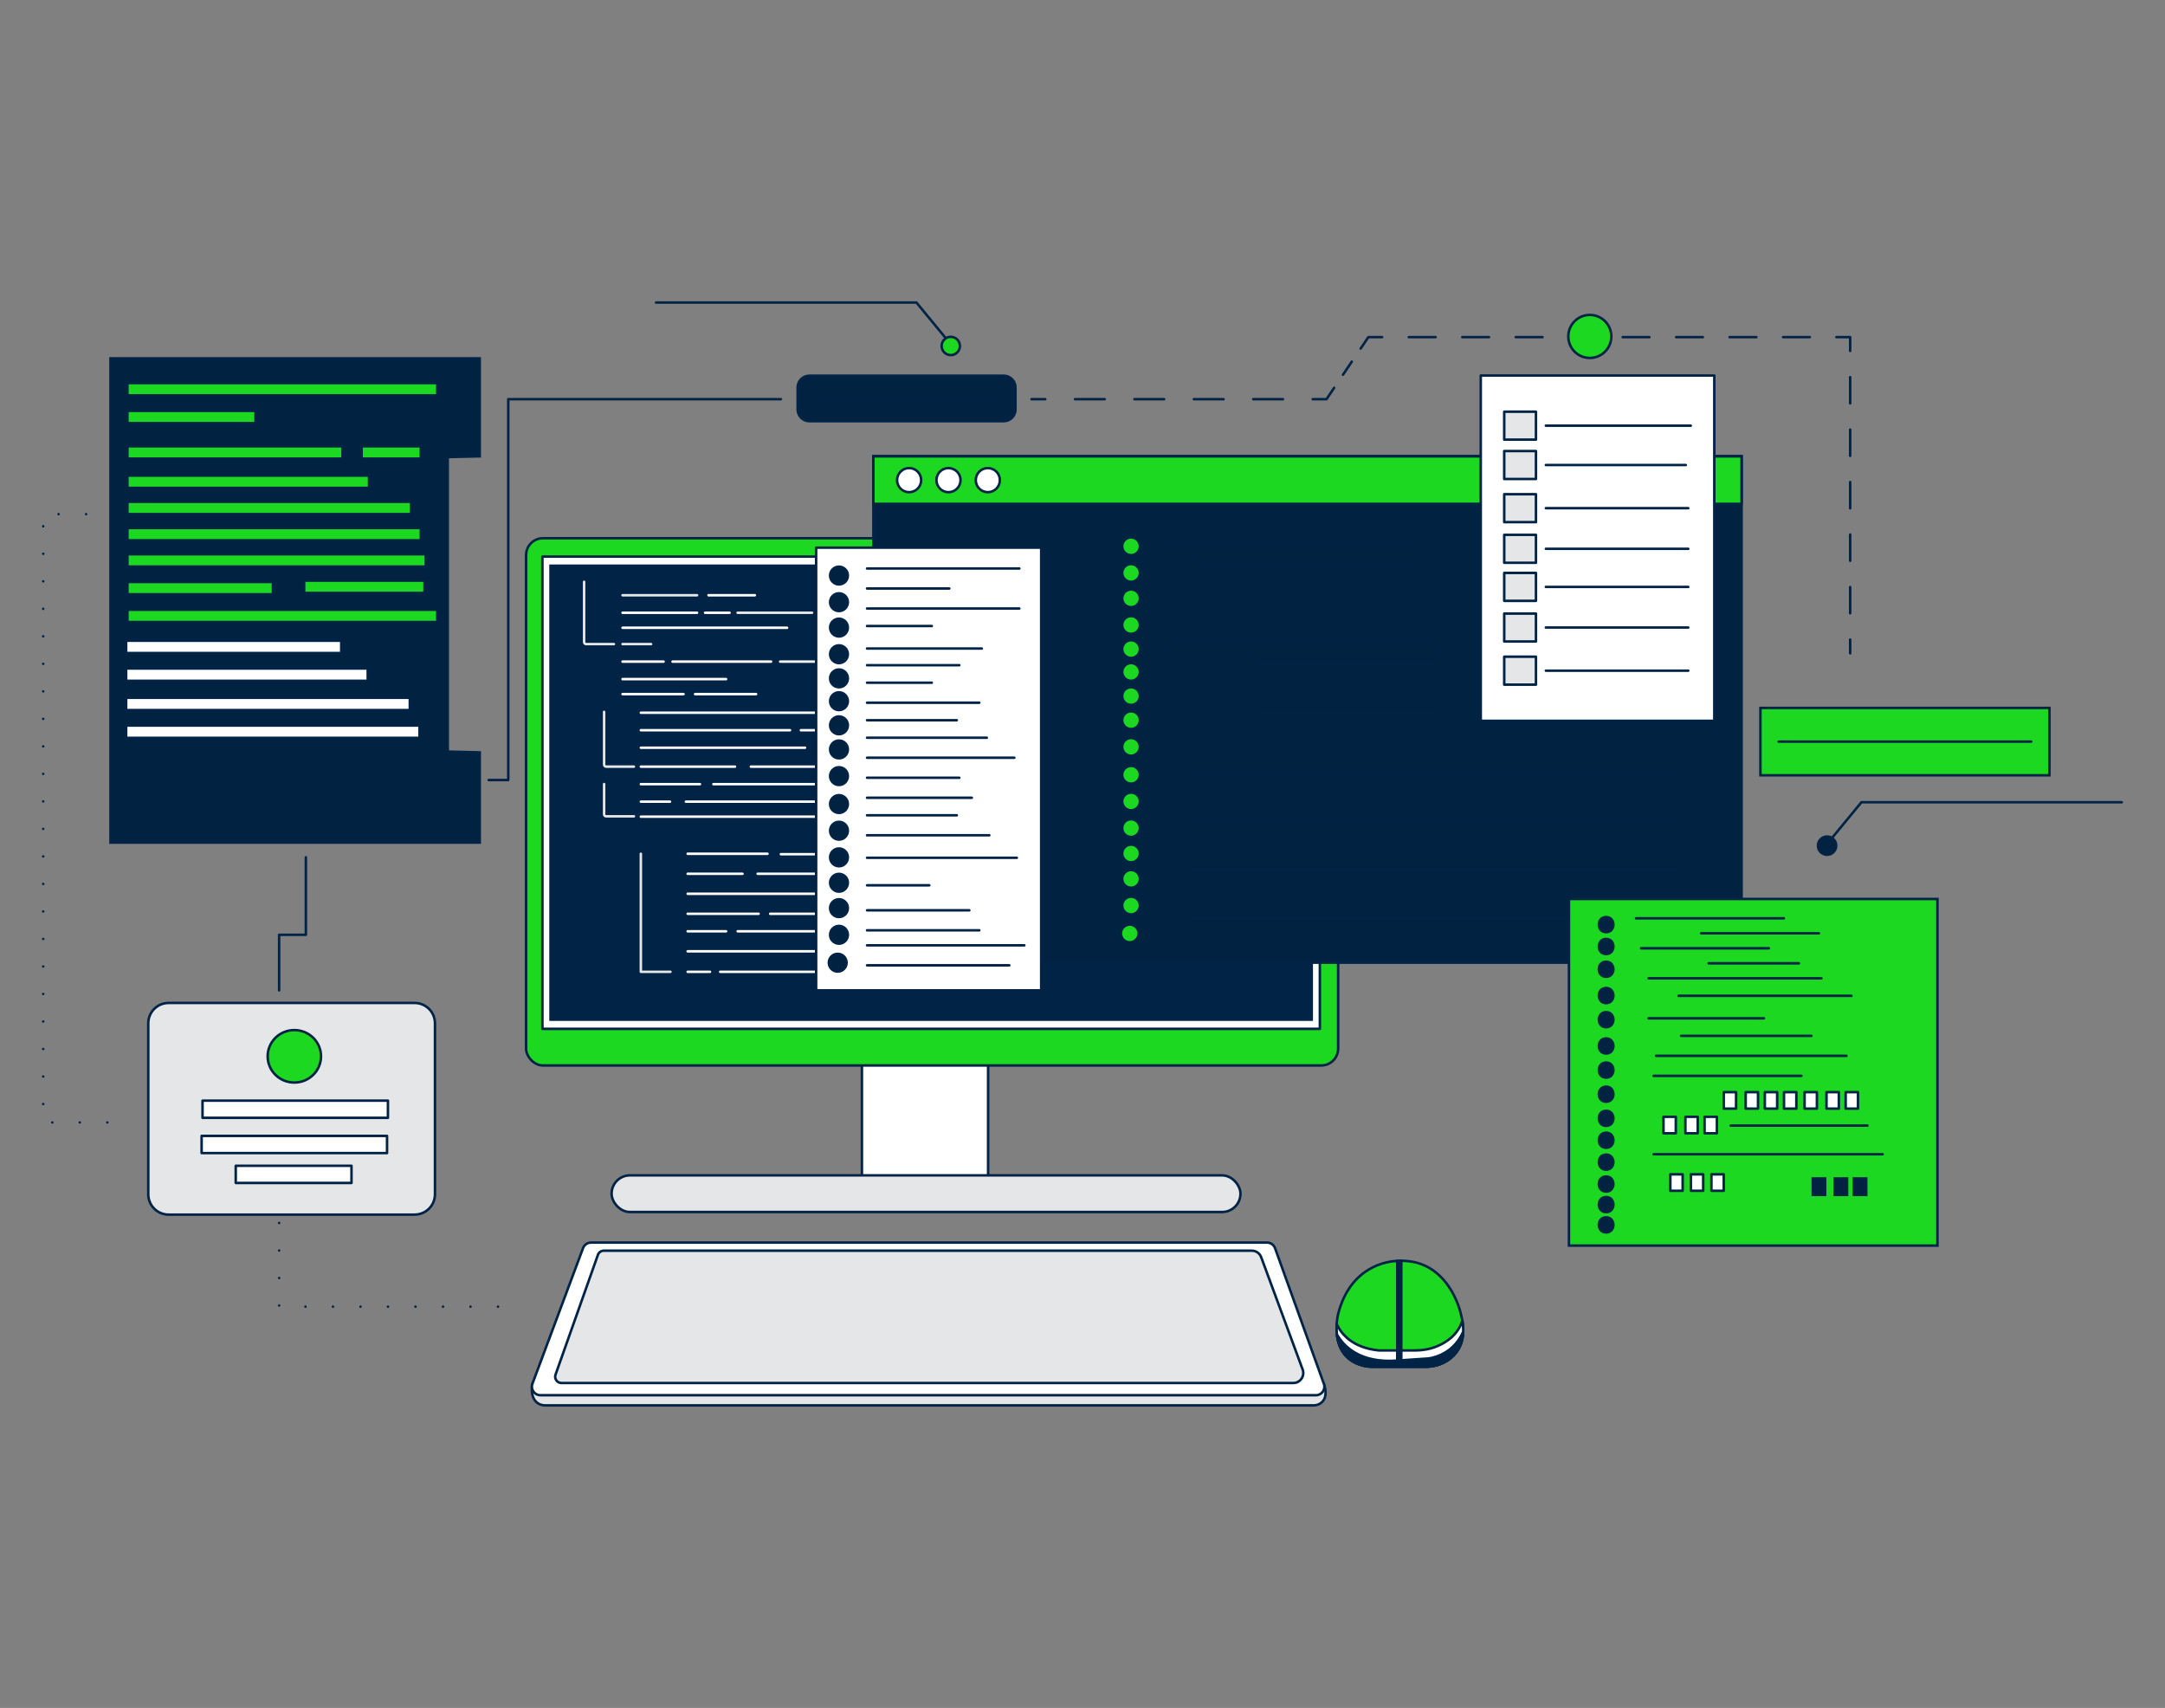 <?xml version="1.0" encoding="UTF-8"?>
<svg xmlns="http://www.w3.org/2000/svg" id="a" width="865.76" height="682.89" viewBox="0 0 865.76 682.89">
  <rect x="0" y="0" width="865.76" height="682.89" fill="#808080" stroke="none"/>
  <g>
    <line x1="412.49" y1="159.61" x2="417.99" y2="159.61" fill="none" stroke="#002346" stroke-linecap="round" stroke-linejoin="round"></line>
    <line x1="429.88" y1="159.61" x2="519" y2="159.61" fill="none" stroke="#002346" stroke-dasharray="0 0 11.88 11.88" stroke-linecap="round" stroke-linejoin="round"></line>
    <polyline points="524.94 159.61 530.44 159.61 533.52 155.05" fill="none" stroke="#002346" stroke-linecap="round" stroke-linejoin="round"></polyline>
    <line x1="537.05" y1="149.82" x2="542.35" y2="141.97" fill="none" stroke="#002346" stroke-dasharray="0 0 6.31 6.31" stroke-linecap="round" stroke-linejoin="round"></line>
    <polyline points="544.11 139.36 547.19 134.8 552.69 134.8" fill="none" stroke="#002346" stroke-linecap="round" stroke-linejoin="round"></polyline>
    <line x1="563.37" y1="134.8" x2="729.01" y2="134.8" fill="none" stroke="#002346" stroke-dasharray="0 0 10.69 10.69" stroke-linecap="round" stroke-linejoin="round"></line>
    <polyline points="734.36 134.8 739.86 134.8 739.86 140.3" fill="none" stroke="#002346" stroke-linecap="round" stroke-linejoin="round"></polyline>
    <line x1="739.86" y1="150.79" x2="739.86" y2="250.48" fill="none" stroke="#002346" stroke-dasharray="0 0 10.49 10.49" stroke-linecap="round" stroke-linejoin="round"></line>
    <line x1="739.86" y1="255.72" x2="739.86" y2="261.22" fill="none" stroke="#002346" stroke-linecap="round" stroke-linejoin="round"></line>
  </g>
  <path d="M212.91,553.25s-1.22,5.01,1.82,7.55c.91,.76,2.1,1.11,3.28,1.11h307.31c1.91,0,3.71-1.11,4.38-2.89,.5-1.32,.61-3.17-.3-5.73l-316.49-.04Z" fill="#e5e6e7" stroke="#002346" stroke-miterlimit="10"></path>
  <rect x="344.67" y="422.75" width="50.46" height="52.09" fill="#fff" stroke="#002346" stroke-linecap="round" stroke-linejoin="round"></rect>
  <rect x="210.38" y="215.21" width="324.73" height="210.79" rx="6.73" ry="6.73" fill="#1CD820" stroke="#002346" stroke-miterlimit="10"></rect>
  <rect x="216.9" y="222.54" width="310.9" height="188.82" fill="#fff" stroke="#002346" stroke-linecap="round" stroke-linejoin="round"></rect>
  <rect x="220.15" y="226.2" width="304.39" height="181.49" fill="#002346" stroke="#002346" stroke-miterlimit="10"></rect>
  <rect x="244.57" y="469.95" width="251.48" height="14.65" rx="7.32" ry="7.32" fill="#e5e6e7" stroke="#002346" stroke-miterlimit="10"></rect>
  <path d="M526.2,557.85H216.1c-2.37,0-4.02-2.37-3.19-4.59l20.25-54.23c.5-1.33,1.77-2.21,3.19-2.21H506.68c1.44,0,2.72,.9,3.2,2.25l19.52,54.23c.8,2.22-.85,4.56-3.2,4.56Z" fill="#fff" stroke="#002346" stroke-linecap="round" stroke-linejoin="round"></path>
  <path d="M517.16,552.96H224.51c-1.73,0-2.94-1.71-2.36-3.34l16.95-47.89c.35-1,1.3-1.67,2.36-1.67H500.59c1.68,0,3.17,1.04,3.75,2.62l16.58,44.9c.96,2.61-.97,5.39-3.75,5.39Z" fill="#e5e6e7" stroke="#002346" stroke-miterlimit="10"></path>
  <path d="M585.1,532.47c-.2,5.79-3.01,9.24-5.92,11.25-2.66,1.85-5.88,2.73-9.12,2.73h-21.14c-1.37,0-2.73-.15-4.05-.5-7.4-1.99-9.72-7.55-10.25-12.4-.17-1.51-.16-2.95-.09-4.18,.16-2.41,.59-4.07,.59-4.07,4.99-19.24,19.96-21.01,23.6-21.14,.52-.03,.81-.02,.81-.02,.28,0,.55-.02,.81-.02,18.86-.2,23.6,20.36,23.6,20.36,.37,1.27,.64,2.47,.83,3.6,.27,1.6,.37,3.06,.33,4.39Z" fill="#1CD820" stroke="#002346" stroke-miterlimit="10"></path>
  <path d="M585.1,532.47c-.2,5.79-3.01,9.24-5.92,11.25-2.66,1.85-5.88,2.73-9.12,2.73h-21.14c-1.37,0-2.73-.15-4.05-.5-7.4-1.99-9.72-7.55-10.25-12.4-.17-1.51-.16-2.95-.09-4.18,1.7,3.74,6.05,9.5,16.87,10.58h14.53c2.91,0,5.8-.49,8.5-1.57,3.85-1.55,8.5-4.55,10.36-10.3,.27,1.6,.37,3.06,.33,4.39Z" fill="#fff" stroke="#002346" stroke-linecap="round" stroke-linejoin="round"></path>
  <path d="M585.07,532.55s.03-.01,.03,0c-.22,5.74-3.02,9.16-5.92,11.16-2.66,1.85-5.88,2.73-9.12,2.73h-21.14c-1.37,0-2.73-.15-4.05-.5-7.17-1.93-9.57-7.22-10.19-11.96-.01-.1,.12-.14,.17-.06,2.45,4.18,8.86,11.24,23.89,10.08v-39.86c.52-.03,.81-.02,.81-.02,.28,0,.55-.02,.81-.02v39.79l10.58-.71s9.74-.65,14.14-10.65Z" fill="#002346" stroke="#002346" stroke-miterlimit="10"></path>
  <rect x="703.98" y="283.05" width="115.58" height="26.93" fill="#1CD820" stroke="#002346" stroke-miterlimit="10"></rect>
  <polygon points="179.05 182.75 191.84 182.45 191.84 143.3 44.18 143.3 44.18 336.89 191.84 336.89 191.84 300.82 179.05 300.51 179.05 182.75" fill="#012240" stroke="#002346" stroke-miterlimit="10"></polygon>
  <rect x="50.44" y="256.18" width="86.01" height="4.93" fill="#fff" stroke="#002346" stroke-linecap="round" stroke-linejoin="round"></rect>
  <rect x="50.44" y="267.28" width="96.61" height="4.93" fill="#fff" stroke="#002346" stroke-linecap="round" stroke-linejoin="round"></rect>
  <rect x="50.44" y="278.99" width="113.44" height="4.93" fill="#fff" stroke="#002346" stroke-linecap="round" stroke-linejoin="round"></rect>
  <rect x="50.44" y="290.09" width="117.33" height="4.93" fill="#fff" stroke="#002346" stroke-linecap="round" stroke-linejoin="round"></rect>
  <rect x="50.96" y="243.79" width="123.92" height="4.93" fill="#1CD820" stroke="#002346" stroke-miterlimit="10"></rect>
  <rect x="50.96" y="153.16" width="123.92" height="4.93" fill="#1CD820" stroke="#002346" stroke-miterlimit="10"></rect>
  <rect x="50.96" y="164.26" width="51.23" height="4.93" fill="#1CD820" stroke="#002346" stroke-miterlimit="10"></rect>
  <rect x="50.96" y="178.44" width="86.01" height="4.93" fill="#1CD820" stroke="#002346" stroke-miterlimit="10"></rect>
  <rect x="144.61" y="178.44" width="23.67" height="4.93" fill="#1CD820" stroke="#002346" stroke-miterlimit="10"></rect>
  <rect x="50.96" y="190.15" width="96.61" height="4.93" fill="#1CD820" stroke="#002346" stroke-miterlimit="10"></rect>
  <rect x="50.96" y="200.63" width="113.44" height="4.93" fill="#1CD820" stroke="#002346" stroke-miterlimit="10"></rect>
  <rect x="50.96" y="211.11" width="117.33" height="4.93" fill="#1CD820" stroke="#002346" stroke-miterlimit="10"></rect>
  <rect x="50.96" y="221.6" width="119.3" height="4.93" fill="#1CD820" stroke="#002346" stroke-miterlimit="10"></rect>
  <rect x="50.96" y="232.69" width="58.2" height="4.93" fill="#1CD820" stroke="#002346" stroke-miterlimit="10"></rect>
  <rect x="121.62" y="232.14" width="48.15" height="4.93" fill="#1CD820" stroke="#002346" stroke-miterlimit="10"></rect>
  <path d="M165.8,485.64H67.43c-4.5,0-8.14-3.64-8.14-8.14v-68.35c0-4.5,3.64-8.14,8.14-8.14h98.37c4.5,0,8.14,3.64,8.14,8.14v68.35c0,4.5-3.64,8.14-8.14,8.14Z" fill="#e5e6e7" stroke="#002346" stroke-miterlimit="10"></path>
  <ellipse cx="117.7" cy="422.35" rx="10.67" ry="10.49" fill="#1CD820" stroke="#002346" stroke-miterlimit="10"></ellipse>
  <rect x="80.99" y="440.07" width="74.14" height="6.87" fill="#fff" stroke="#002346" stroke-linecap="round" stroke-linejoin="round"></rect>
  <rect x="80.63" y="454.17" width="74.14" height="6.87" fill="#fff" stroke="#002346" stroke-linecap="round" stroke-linejoin="round"></rect>
  <rect x="94.27" y="466.11" width="46.29" height="6.87" fill="#fff" stroke="#002346" stroke-linecap="round" stroke-linejoin="round"></rect>
  <path d="M401.38,168.41h-77.71c-2.59,0-4.7-2.1-4.7-4.7v-8.79c0-2.59,2.1-4.7,4.7-4.7h77.71c2.59,0,4.7,2.1,4.7,4.7v8.79c0,2.59-2.1,4.7-4.7,4.7Z" fill="#012240" stroke="#002346" stroke-miterlimit="10"></path>
  <line x1="326.29" y1="159.32" x2="398.76" y2="159.32" fill="none" stroke="#002346" stroke-linecap="round" stroke-linejoin="round"></line>
  <circle cx="635.75" cy="134.52" r="8.6" fill="#1CD820" stroke="#002346" stroke-miterlimit="10"></circle>
  <path d="M233.58,232.62v24.11c0,.44,.36,.8,.8,.8h11.13" fill="none" stroke="#e5e6e7" stroke-linecap="round" stroke-linejoin="round"></path>
  <path d="M241.58,284.62v21.11c0,.44,.36,.8,.8,.8h11.13" fill="none" stroke="#e5e6e7" stroke-linecap="round" stroke-linejoin="round"></path>
  <path d="M241.58,313.48v12.11c0,.44,.36,.8,.8,.8h11.13" fill="none" stroke="#e5e6e7" stroke-linecap="round" stroke-linejoin="round"></path>
  <line x1="248.95" y1="257.53" x2="260.35" y2="257.53" fill="none" stroke="#e5e6e7" stroke-linecap="round" stroke-linejoin="round"></line>
  <line x1="248.95" y1="264.53" x2="265.35" y2="264.53" fill="none" stroke="#fff" stroke-linecap="round" stroke-linejoin="round"></line>
  <line x1="248.95" y1="271.53" x2="290.35" y2="271.53" fill="none" stroke="#fff" stroke-linecap="round" stroke-linejoin="round"></line>
  <line x1="311.95" y1="264.53" x2="328.35" y2="264.53" fill="none" stroke="#f0f1f1" stroke-linecap="round" stroke-linejoin="round"></line>
  <line x1="268.95" y1="264.53" x2="308.35" y2="264.53" fill="none" stroke="#fff" stroke-linecap="round" stroke-linejoin="round"></line>
  <line x1="248.95" y1="277.53" x2="273.35" y2="277.53" fill="none" stroke="#fff" stroke-linecap="round" stroke-linejoin="round"></line>
  <line x1="277.95" y1="277.53" x2="302.35" y2="277.53" fill="none" stroke="#fff" stroke-linecap="round" stroke-linejoin="round"></line>
  <line x1="248.95" y1="238" x2="278.75" y2="238" fill="none" stroke="#e5e6e7" stroke-linecap="round" stroke-linejoin="round"></line>
  <line x1="248.95" y1="245" x2="278.75" y2="245" fill="none" stroke="#fff" stroke-linecap="round" stroke-linejoin="round"></line>
  <line x1="248.95" y1="251" x2="314.75" y2="251" fill="none" stroke="#fff" stroke-linecap="round" stroke-linejoin="round"></line>
  <line x1="294.95" y1="245" x2="324.75" y2="245" fill="none" stroke="#e5e6e7" stroke-linecap="round" stroke-linejoin="round"></line>
  <line x1="281.95" y1="245" x2="291.75" y2="245" fill="none" stroke="#fff" stroke-linecap="round" stroke-linejoin="round"></line>
  <line x1="283.32" y1="238" x2="301.86" y2="238" fill="none" stroke="#fff" stroke-linecap="round" stroke-linejoin="round"></line>
  <line x1="256.27" y1="284.97" x2="325.92" y2="284.97" fill="none" stroke="#fff" stroke-linecap="round" stroke-linejoin="round"></line>
  <line x1="320.27" y1="291.97" x2="389.92" y2="291.97" fill="none" stroke="#fff" stroke-linecap="round" stroke-linejoin="round"></line>
  <line x1="256.27" y1="291.97" x2="315.92" y2="291.97" fill="none" stroke="#fff" stroke-linecap="round" stroke-linejoin="round"></line>
  <line x1="256.27" y1="298.97" x2="321.92" y2="298.97" fill="none" stroke="#fff" stroke-linecap="round" stroke-linejoin="round"></line>
  <line x1="256.27" y1="306.53" x2="293.92" y2="306.53" fill="none" stroke="#fff" stroke-linecap="round" stroke-linejoin="round"></line>
  <line x1="256.27" y1="313.53" x2="279.92" y2="313.53" fill="none" stroke="#fff" stroke-linecap="round" stroke-linejoin="round"></line>
  <line x1="256.27" y1="320.53" x2="267.92" y2="320.53" fill="none" stroke="#fff" stroke-linecap="round" stroke-linejoin="round"></line>
  <line x1="274.27" y1="320.53" x2="330.92" y2="320.53" fill="none" stroke="#fff" stroke-linecap="round" stroke-linejoin="round"></line>
  <line x1="256.27" y1="326.53" x2="329.36" y2="326.53" fill="none" stroke="#fff" stroke-linecap="round" stroke-linejoin="round"></line>
  <line x1="312.27" y1="341.53" x2="385.36" y2="341.53" fill="none" stroke="#fff" stroke-linecap="round" stroke-linejoin="round"></line>
  <line x1="285.27" y1="313.53" x2="329.92" y2="313.53" fill="none" stroke="#fff" stroke-linecap="round" stroke-linejoin="round"></line>
  <line x1="300.27" y1="306.53" x2="337.92" y2="306.53" fill="none" stroke="#fff" stroke-linecap="round" stroke-linejoin="round"></line>
  <polyline points="256.27 341.36 256.27 388.56 268.1 388.56" fill="none" stroke="#e5e6e7" stroke-linecap="round" stroke-linejoin="round"></polyline>
  <line x1="274.99" y1="341.36" x2="306.92" y2="341.36" fill="none" stroke="#fff" stroke-linecap="round" stroke-linejoin="round"></line>
  <line x1="274.99" y1="365.36" x2="303.36" y2="365.36" fill="none" stroke="#fff" stroke-linecap="round" stroke-linejoin="round"></line>
  <line x1="274.99" y1="372.36" x2="290.36" y2="372.36" fill="none" stroke="#fff" stroke-linecap="round" stroke-linejoin="round"></line>
  <line x1="294.99" y1="372.36" x2="332.36" y2="372.36" fill="none" stroke="#fff" stroke-linecap="round" stroke-linejoin="round"></line>
  <line x1="307.99" y1="365.36" x2="336.36" y2="365.36" fill="none" stroke="#fff" stroke-linecap="round" stroke-linejoin="round"></line>
  <line x1="274.99" y1="349.36" x2="296.92" y2="349.36" fill="none" stroke="#fff" stroke-linecap="round" stroke-linejoin="round"></line>
  <line x1="274.99" y1="380.36" x2="331.92" y2="380.36" fill="none" stroke="#fff" stroke-linecap="round" stroke-linejoin="round"></line>
  <line x1="274.99" y1="388.56" x2="283.92" y2="388.56" fill="none" stroke="#fff" stroke-linecap="round" stroke-linejoin="round"></line>
  <line x1="287.99" y1="388.56" x2="332.92" y2="388.56" fill="none" stroke="#fff" stroke-linecap="round" stroke-linejoin="round"></line>
  <line x1="274.99" y1="357.36" x2="329.92" y2="357.36" fill="none" stroke="#fff" stroke-linecap="round" stroke-linejoin="round"></line>
  <line x1="302.99" y1="349.36" x2="331.92" y2="349.36" fill="none" stroke="#fff" stroke-linecap="round" stroke-linejoin="round"></line>
  <g>
    <rect x="349.26" y="182.38" width="347.18" height="202.52" fill="#012240" stroke="#002346" stroke-miterlimit="10"></rect>
    <rect x="349.26" y="182.47" width="347.18" height="19" fill="#1CD820" stroke="#002346" stroke-miterlimit="10"></rect>
    <circle cx="363.55" cy="191.97" r="4.82" fill="#fff" stroke="#002346" stroke-linecap="round" stroke-linejoin="round"></circle>
    <circle cx="379.29" cy="191.97" r="4.82" fill="#fff" stroke="#002346" stroke-linecap="round" stroke-linejoin="round"></circle>
    <circle cx="395.02" cy="191.97" r="4.82" fill="#fff" stroke="#002346" stroke-linecap="round" stroke-linejoin="round"></circle>
    <path d="M685.53,288.21h-93.39V150.15h93.39v138.06Z" fill="#fff" stroke="#002346" stroke-linecap="round" stroke-linejoin="round"></path>
    <g>
      <rect x="601.52" y="164.61" width="12.69" height="11.17" fill="#e5e6e7" stroke="#002346" stroke-linecap="round" stroke-linejoin="round"></rect>
      <rect x="601.52" y="180.35" width="12.69" height="11.17" fill="#e5e6e7" stroke="#002346" stroke-linecap="round" stroke-linejoin="round"></rect>
      <rect x="601.52" y="197.6" width="12.69" height="11.17" fill="#e5e6e7" stroke="#002346" stroke-linecap="round" stroke-linejoin="round"></rect>
      <rect x="601.52" y="213.85" width="12.69" height="11.17" fill="#e5e6e7" stroke="#002346" stroke-linecap="round" stroke-linejoin="round"></rect>
      <rect x="601.52" y="229.07" width="12.69" height="11.17" fill="#e5e6e7" stroke="#002346" stroke-linecap="round" stroke-linejoin="round"></rect>
      <rect x="601.52" y="245.32" width="12.69" height="11.17" fill="#e5e6e7" stroke="#002346" stroke-linecap="round" stroke-linejoin="round"></rect>
      <rect x="601.52" y="262.57" width="12.69" height="11.17" fill="#e5e6e7" stroke="#002346" stroke-linecap="round" stroke-linejoin="round"></rect>
      <line x1="618.17" y1="170.2" x2="676.13" y2="170.2" fill="none" stroke="#002346" stroke-linecap="round" stroke-linejoin="round"></line>
      <line x1="618.17" y1="185.93" x2="674.13" y2="185.93" fill="none" stroke="#002346" stroke-linecap="round" stroke-linejoin="round"></line>
      <line x1="618.17" y1="203.19" x2="675.13" y2="203.19" fill="none" stroke="#002346" stroke-linecap="round" stroke-linejoin="round"></line>
      <line x1="618.17" y1="219.43" x2="675.13" y2="219.43" fill="none" stroke="#002346" stroke-linecap="round" stroke-linejoin="round"></line>
      <line x1="618.17" y1="234.66" x2="675.13" y2="234.66" fill="none" stroke="#002346" stroke-linecap="round" stroke-linejoin="round"></line>
      <line x1="618.17" y1="250.9" x2="675.13" y2="250.9" fill="none" stroke="#002346" stroke-linecap="round" stroke-linejoin="round"></line>
      <line x1="618.17" y1="268.16" x2="675.13" y2="268.16" fill="none" stroke="#002346" stroke-linecap="round" stroke-linejoin="round"></line>
    </g>
    <g>
      <circle cx="452.3" cy="218.42" r="3.55" fill="#1CD820" stroke="#002346" stroke-miterlimit="10"></circle>
      <circle cx="451.79" cy="373.22" r="3.55" fill="#1CD820" stroke="#002346" stroke-miterlimit="10"></circle>
      <circle cx="452.3" cy="362.06" r="3.55" fill="#1CD820" stroke="#002346" stroke-miterlimit="10"></circle>
      <circle cx="452.3" cy="351.4" r="3.55" fill="#1CD820" stroke="#002346" stroke-miterlimit="10"></circle>
      <circle cx="452.3" cy="341.25" r="3.55" fill="#1CD820" stroke="#002346" stroke-miterlimit="10"></circle>
      <circle cx="452.3" cy="331.1" r="3.55" fill="#1CD820" stroke="#002346" stroke-miterlimit="10"></circle>
      <circle cx="452.3" cy="320.44" r="3.55" fill="#1CD820" stroke="#002346" stroke-miterlimit="10"></circle>
      <circle cx="452.3" cy="309.78" r="3.55" fill="#1CD820" stroke="#002346" stroke-miterlimit="10"></circle>
      <circle cx="452.3" cy="298.61" r="3.55" fill="#1CD820" stroke="#002346" stroke-miterlimit="10"></circle>
      <circle cx="452.3" cy="287.95" r="3.55" fill="#1CD820" stroke="#002346" stroke-miterlimit="10"></circle>
      <circle cx="452.3" cy="278.31" r="3.55" fill="#1CD820" stroke="#002346" stroke-miterlimit="10"></circle>
      <circle cx="452.3" cy="268.66" r="3.55" fill="#1CD820" stroke="#002346" stroke-miterlimit="10"></circle>
      <circle cx="452.3" cy="259.53" r="3.55" fill="#1CD820" stroke="#002346" stroke-miterlimit="10"></circle>
      <circle cx="452.3" cy="249.88" r="3.55" fill="#1CD820" stroke="#002346" stroke-miterlimit="10"></circle>
      <circle cx="452.3" cy="239.23" r="3.55" fill="#1CD820" stroke="#002346" stroke-miterlimit="10"></circle>
      <circle cx="452.3" cy="229.07" r="3.55" fill="#1CD820" stroke="#002346" stroke-miterlimit="10"></circle>
    </g>
    <rect x="326.36" y="218.97" width="90" height="177" fill="#fff" stroke="#002346" stroke-linecap="round" stroke-linejoin="round"></rect>
    <g>
      <circle cx="335.5" cy="230.12" r="3.55" fill="#012240" stroke="#002346" stroke-miterlimit="10"></circle>
      <circle cx="334.99" cy="384.92" r="3.55" fill="#012240" stroke="#002346" stroke-miterlimit="10"></circle>
      <circle cx="335.5" cy="373.76" r="3.55" fill="#012240" stroke="#002346" stroke-miterlimit="10"></circle>
      <circle cx="335.5" cy="363.1" r="3.55" fill="#012240" stroke="#002346" stroke-miterlimit="10"></circle>
      <circle cx="335.5" cy="352.95" r="3.55" fill="#012240" stroke="#002346" stroke-miterlimit="10"></circle>
      <circle cx="335.5" cy="342.8" r="3.55" fill="#012240" stroke="#002346" stroke-miterlimit="10"></circle>
      <circle cx="335.5" cy="332.14" r="3.55" fill="#012240" stroke="#002346" stroke-miterlimit="10"></circle>
      <circle cx="335.5" cy="321.48" r="3.55" fill="#012240" stroke="#002346" stroke-miterlimit="10"></circle>
      <circle cx="335.5" cy="310.31" r="3.55" fill="#012240" stroke="#002346" stroke-miterlimit="10"></circle>
      <circle cx="335.5" cy="299.65" r="3.55" fill="#012240" stroke="#002346" stroke-miterlimit="10"></circle>
      <circle cx="335.5" cy="290.01" r="3.55" fill="#012240" stroke="#002346" stroke-miterlimit="10"></circle>
      <circle cx="335.5" cy="280.36" r="3.55" fill="#012240" stroke="#002346" stroke-miterlimit="10"></circle>
      <circle cx="335.5" cy="271.23" r="3.55" fill="#012240" stroke="#002346" stroke-miterlimit="10"></circle>
      <circle cx="335.5" cy="261.58" r="3.55" fill="#012240" stroke="#002346" stroke-miterlimit="10"></circle>
      <circle cx="335.5" cy="250.93" r="3.55" fill="#012240" stroke="#002346" stroke-miterlimit="10"></circle>
      <circle cx="335.5" cy="240.77" r="3.55" fill="#012240" stroke="#002346" stroke-miterlimit="10"></circle>
      <line x1="346.72" y1="227.3" x2="407.62" y2="227.3" fill="none" stroke="#002346" stroke-linecap="round" stroke-linejoin="round"></line>
      <line x1="346.72" y1="243.3" x2="407.62" y2="243.3" fill="none" stroke="#002346" stroke-linecap="round" stroke-linejoin="round"></line>
      <line x1="346.72" y1="235.3" x2="379.62" y2="235.3" fill="none" stroke="#002346" stroke-linecap="round" stroke-linejoin="round"></line>
      <line x1="346.72" y1="250.3" x2="372.62" y2="250.3" fill="none" stroke="#002346" stroke-linecap="round" stroke-linejoin="round"></line>
      <line x1="346.72" y1="259.3" x2="392.62" y2="259.3" fill="none" stroke="#002346" stroke-linecap="round" stroke-linejoin="round"></line>
      <line x1="346.72" y1="265.97" x2="383.62" y2="265.97" fill="none" stroke="#002346" stroke-linecap="round" stroke-linejoin="round"></line>
      <line x1="346.72" y1="272.97" x2="372.62" y2="272.97" fill="none" stroke="#002346" stroke-linecap="round" stroke-linejoin="round"></line>
      <line x1="346.72" y1="280.97" x2="391.62" y2="280.97" fill="none" stroke="#002346" stroke-linecap="round" stroke-linejoin="round"></line>
      <line x1="346.72" y1="287.97" x2="382.62" y2="287.97" fill="none" stroke="#002346" stroke-linecap="round" stroke-linejoin="round"></line>
      <line x1="346.72" y1="294.97" x2="394.62" y2="294.97" fill="none" stroke="#002346" stroke-linecap="round" stroke-linejoin="round"></line>
      <line x1="346.72" y1="302.97" x2="405.62" y2="302.97" fill="none" stroke="#002346" stroke-linecap="round" stroke-linejoin="round"></line>
      <line x1="346.72" y1="310.97" x2="383.62" y2="310.97" fill="none" stroke="#002346" stroke-linecap="round" stroke-linejoin="round"></line>
      <line x1="346.72" y1="318.97" x2="388.62" y2="318.97" fill="none" stroke="#002346" stroke-linecap="round" stroke-linejoin="round"></line>
      <line x1="346.72" y1="325.97" x2="382.62" y2="325.97" fill="none" stroke="#002346" stroke-linecap="round" stroke-linejoin="round"></line>
      <line x1="346.72" y1="333.97" x2="395.62" y2="333.97" fill="none" stroke="#002346" stroke-linecap="round" stroke-linejoin="round"></line>
      <line x1="346.72" y1="342.97" x2="406.62" y2="342.97" fill="none" stroke="#002346" stroke-linecap="round" stroke-linejoin="round"></line>
      <line x1="346.72" y1="353.97" x2="371.62" y2="353.97" fill="none" stroke="#002346" stroke-linecap="round" stroke-linejoin="round"></line>
      <line x1="346.72" y1="363.97" x2="387.62" y2="363.97" fill="none" stroke="#002346" stroke-linecap="round" stroke-linejoin="round"></line>
      <line x1="346.72" y1="371.97" x2="391.62" y2="371.97" fill="none" stroke="#002346" stroke-linecap="round" stroke-linejoin="round"></line>
      <line x1="346.72" y1="377.97" x2="409.62" y2="377.97" fill="none" stroke="#002346" stroke-linecap="round" stroke-linejoin="round"></line>
      <line x1="346.72" y1="385.97" x2="403.62" y2="385.97" fill="none" stroke="#002346" stroke-linecap="round" stroke-linejoin="round"></line>
    </g>
    <line x1="466.52" y1="216.89" x2="564.97" y2="216.89" fill="none" stroke="#002346" stroke-linecap="round" stroke-linejoin="round"></line>
    <line x1="479.52" y1="226.61" x2="564.97" y2="226.61" fill="none" stroke="#002346" stroke-linecap="round" stroke-linejoin="round"></line>
    <line x1="469.52" y1="236.32" x2="549.97" y2="236.32" fill="none" stroke="#002346" stroke-linecap="round" stroke-linejoin="round"></line>
    <line x1="468.52" y1="246.04" x2="573.97" y2="246.04" fill="none" stroke="#002346" stroke-linecap="round" stroke-linejoin="round"></line>
    <line x1="468.52" y1="255.75" x2="573.97" y2="255.75" fill="none" stroke="#002346" stroke-linecap="round" stroke-linejoin="round"></line>
    <line x1="502.52" y1="265.46" x2="573.97" y2="265.46" fill="none" stroke="#002346" stroke-linecap="round" stroke-linejoin="round"></line>
    <line x1="502.52" y1="275.18" x2="573.97" y2="275.18" fill="none" stroke="#002346" stroke-linecap="round" stroke-linejoin="round"></line>
    <line x1="502.52" y1="284.89" x2="573.97" y2="284.89" fill="none" stroke="#002346" stroke-linecap="round" stroke-linejoin="round"></line>
    <line x1="474.94" y1="309.22" x2="672.38" y2="309.22" fill="none" stroke="#002346" stroke-linecap="round" stroke-linejoin="round"></line>
    <line x1="474.94" y1="328.56" x2="672.38" y2="328.56" fill="none" stroke="#002346" stroke-linecap="round" stroke-linejoin="round"></line>
    <line x1="474.94" y1="347.89" x2="672.38" y2="347.89" fill="none" stroke="#002346" stroke-linecap="round" stroke-linejoin="round"></line>
    <line x1="474.94" y1="367.22" x2="672.38" y2="367.22" fill="none" stroke="#002346" stroke-linecap="round" stroke-linejoin="round"></line>
  </g>
  <g>
    <rect x="627.41" y="359.44" width="147.35" height="138.59" fill="#1CD820" stroke="#002346" stroke-miterlimit="10"></rect>
    <path d="M642.27,372.7c3.88,0,3.88-6.03,0-6.03s-3.88,6.03,0,6.03h0Zm0,8.76c3.88,0,3.88-6.03,0-6.03s-3.88,6.03,0,6.03h0Zm0,9.09c3.88,0,3.88-6.03,0-6.03s-3.88,6.03,0,6.03h0Zm0,10.52c3.88,0,3.88-6.03,0-6.03s-3.88,6.03,0,6.03h0Zm0,9.64c3.88,0,3.88-6.03,0-6.03s-3.88,6.03,0,6.03h0Zm0,10.52c3.88,0,3.88-6.03,0-6.03s-3.88,6.03,0,6.03h0Zm0,9.64c3.88,0,3.88-6.03,0-6.03s-3.88,6.03,0,6.03h0Zm0,9.64c3.88,0,3.88-6.03,0-6.03s-3.88,6.03,0,6.03h0Zm0,9.64c3.88,0,3.88-6.03,0-6.03s-3.88,6.03,0,6.03h0Zm0,8.76c3.88,0,3.88-6.03,0-6.03s-3.88,6.03,0,6.03h0Zm0,8.76c3.88,0,3.88-6.03,0-6.03s-3.88,6.03,0,6.03h0Zm0,8.76c3.88,0,3.88-6.03,0-6.03s-3.88,6.03,0,6.03h0Zm0,8.22c3.88,0,3.88-6.03,0-6.03s-3.88,6.03,0,6.03h0Zm0,8.11c3.88,0,3.88-6.03,0-6.03s-3.88,6.03,0,6.03h0Z" fill="#012240" stroke="#002346" stroke-miterlimit="10"></path>
    <g>
      <rect x="689.31" y="436.68" width="4.93" height="6.57" fill="#fff" stroke="#002346" stroke-linecap="round" stroke-linejoin="round"></rect>
      <rect x="698.08" y="436.68" width="4.93" height="6.57" fill="#fff" stroke="#002346" stroke-linecap="round" stroke-linejoin="round"></rect>
      <rect x="705.74" y="436.68" width="4.93" height="6.57" fill="#fff" stroke="#002346" stroke-linecap="round" stroke-linejoin="round"></rect>
      <rect x="713.41" y="436.68" width="4.93" height="6.57" fill="#fff" stroke="#002346" stroke-linecap="round" stroke-linejoin="round"></rect>
      <rect x="721.63" y="436.68" width="4.93" height="6.57" fill="#fff" stroke="#002346" stroke-linecap="round" stroke-linejoin="round"></rect>
      <rect x="730.4" y="436.68" width="4.93" height="6.57" fill="#fff" stroke="#002346" stroke-linecap="round" stroke-linejoin="round"></rect>
      <rect x="738.06" y="436.68" width="4.93" height="6.57" fill="#fff" stroke="#002346" stroke-linecap="round" stroke-linejoin="round"></rect>
    </g>
    <g>
      <rect x="724.92" y="471.19" width="4.93" height="6.57" fill="#012240" stroke="#002346" stroke-miterlimit="10"></rect>
      <rect x="733.68" y="471.19" width="4.93" height="6.57" fill="#012240" stroke="#002346" stroke-miterlimit="10"></rect>
      <rect x="741.35" y="471.19" width="4.93" height="6.57" fill="#012240" stroke="#002346" stroke-miterlimit="10"></rect>
      <rect x="667.95" y="469.54" width="4.93" height="6.57" fill="#fff" stroke="#002346" stroke-linecap="round" stroke-linejoin="round"></rect>
      <rect x="676.16" y="469.54" width="4.93" height="6.57" fill="#fff" stroke="#002346" stroke-linecap="round" stroke-linejoin="round"></rect>
      <rect x="684.38" y="469.54" width="4.93" height="6.57" fill="#fff" stroke="#002346" stroke-linecap="round" stroke-linejoin="round"></rect>
      <rect x="665.21" y="446.54" width="4.93" height="6.57" fill="#fff" stroke="#002346" stroke-linecap="round" stroke-linejoin="round"></rect>
      <rect x="673.97" y="446.54" width="4.93" height="6.57" fill="#fff" stroke="#002346" stroke-linecap="round" stroke-linejoin="round"></rect>
      <rect x="681.64" y="446.54" width="4.93" height="6.57" fill="#fff" stroke="#002346" stroke-linecap="round" stroke-linejoin="round"></rect>
    </g>
    <line x1="654.25" y1="367.16" x2="713.37" y2="367.16" fill="none" stroke="#002346" stroke-linecap="round" stroke-linejoin="round"></line>
    <line x1="680.25" y1="373.16" x2="727.37" y2="373.16" fill="none" stroke="#002346" stroke-linecap="round" stroke-linejoin="round"></line>
    <line x1="656.25" y1="379.16" x2="707.37" y2="379.16" fill="none" stroke="#002346" stroke-linecap="round" stroke-linejoin="round"></line>
    <line x1="683.25" y1="385.16" x2="719.37" y2="385.16" fill="none" stroke="#002346" stroke-linecap="round" stroke-linejoin="round"></line>
    <line x1="659.25" y1="407.16" x2="705.37" y2="407.16" fill="none" stroke="#002346" stroke-linecap="round" stroke-linejoin="round"></line>
    <line x1="672.25" y1="414.16" x2="724.37" y2="414.16" fill="none" stroke="#002346" stroke-linecap="round" stroke-linejoin="round"></line>
    <line x1="662.25" y1="422.16" x2="738.37" y2="422.16" fill="none" stroke="#002346" stroke-linecap="round" stroke-linejoin="round"></line>
    <line x1="661.25" y1="430.16" x2="720.37" y2="430.16" fill="none" stroke="#002346" stroke-linecap="round" stroke-linejoin="round"></line>
    <line x1="659.25" y1="391.16" x2="728.37" y2="391.16" fill="none" stroke="#002346" stroke-linecap="round" stroke-linejoin="round"></line>
    <line x1="671.25" y1="398.16" x2="740.37" y2="398.16" fill="none" stroke="#002346" stroke-linecap="round" stroke-linejoin="round"></line>
  </g>
  <line x1="711.26" y1="296.52" x2="812.27" y2="296.52" fill="none" stroke="#002346" stroke-linecap="round" stroke-linejoin="round"></line>
  <g>
    <polyline points="848.48 320.76 744.36 320.76 730.06 338.12" fill="none" stroke="#002346" stroke-linecap="round" stroke-linejoin="round"></polyline>
    <circle cx="730.63" cy="338.12" r="3.65" fill="#012240" stroke="#002346" stroke-miterlimit="10"></circle>
  </g>
  <g>
    <polyline points="262.36 120.97 366.48 120.97 380.77 138.33" fill="none" stroke="#002346" stroke-linecap="round" stroke-linejoin="round"></polyline>
    <circle cx="380.2" cy="138.33" r="3.65" fill="#1CD820" stroke="#002346" stroke-miterlimit="10"></circle>
  </g>
  <line x1="692.1" y1="450.05" x2="746.78" y2="450.05" fill="#fff" stroke="#002346" stroke-linecap="round" stroke-linejoin="round"></line>
  <line x1="661.25" y1="461.49" x2="752.86" y2="461.49" fill="#fff" stroke="#002346" stroke-linecap="round" stroke-linejoin="round"></line>
  <polyline points="312.27 159.61 203.25 159.61 203.25 311.88 195.41 311.88" fill="none" stroke="#002346" stroke-linecap="round" stroke-linejoin="round"></polyline>
  <polyline points="111.62 395.98 111.62 373.76 122.31 373.76 122.31 342.77" fill="none" stroke="#002346" stroke-linecap="round" stroke-linejoin="round"></polyline>
  <polyline points="111.62 488.98 111.62 522.45 199.83 522.45" fill="none" stroke="#002346" stroke-dasharray="0 11" stroke-linecap="round" stroke-linejoin="round"></polyline>
  <polyline points="34.43 205.57 17.28 205.57 17.28 448.79 50.44 448.79" fill="none" stroke="#002346" stroke-dasharray="0 11" stroke-linecap="round" stroke-linejoin="round"></polyline>
</svg>
